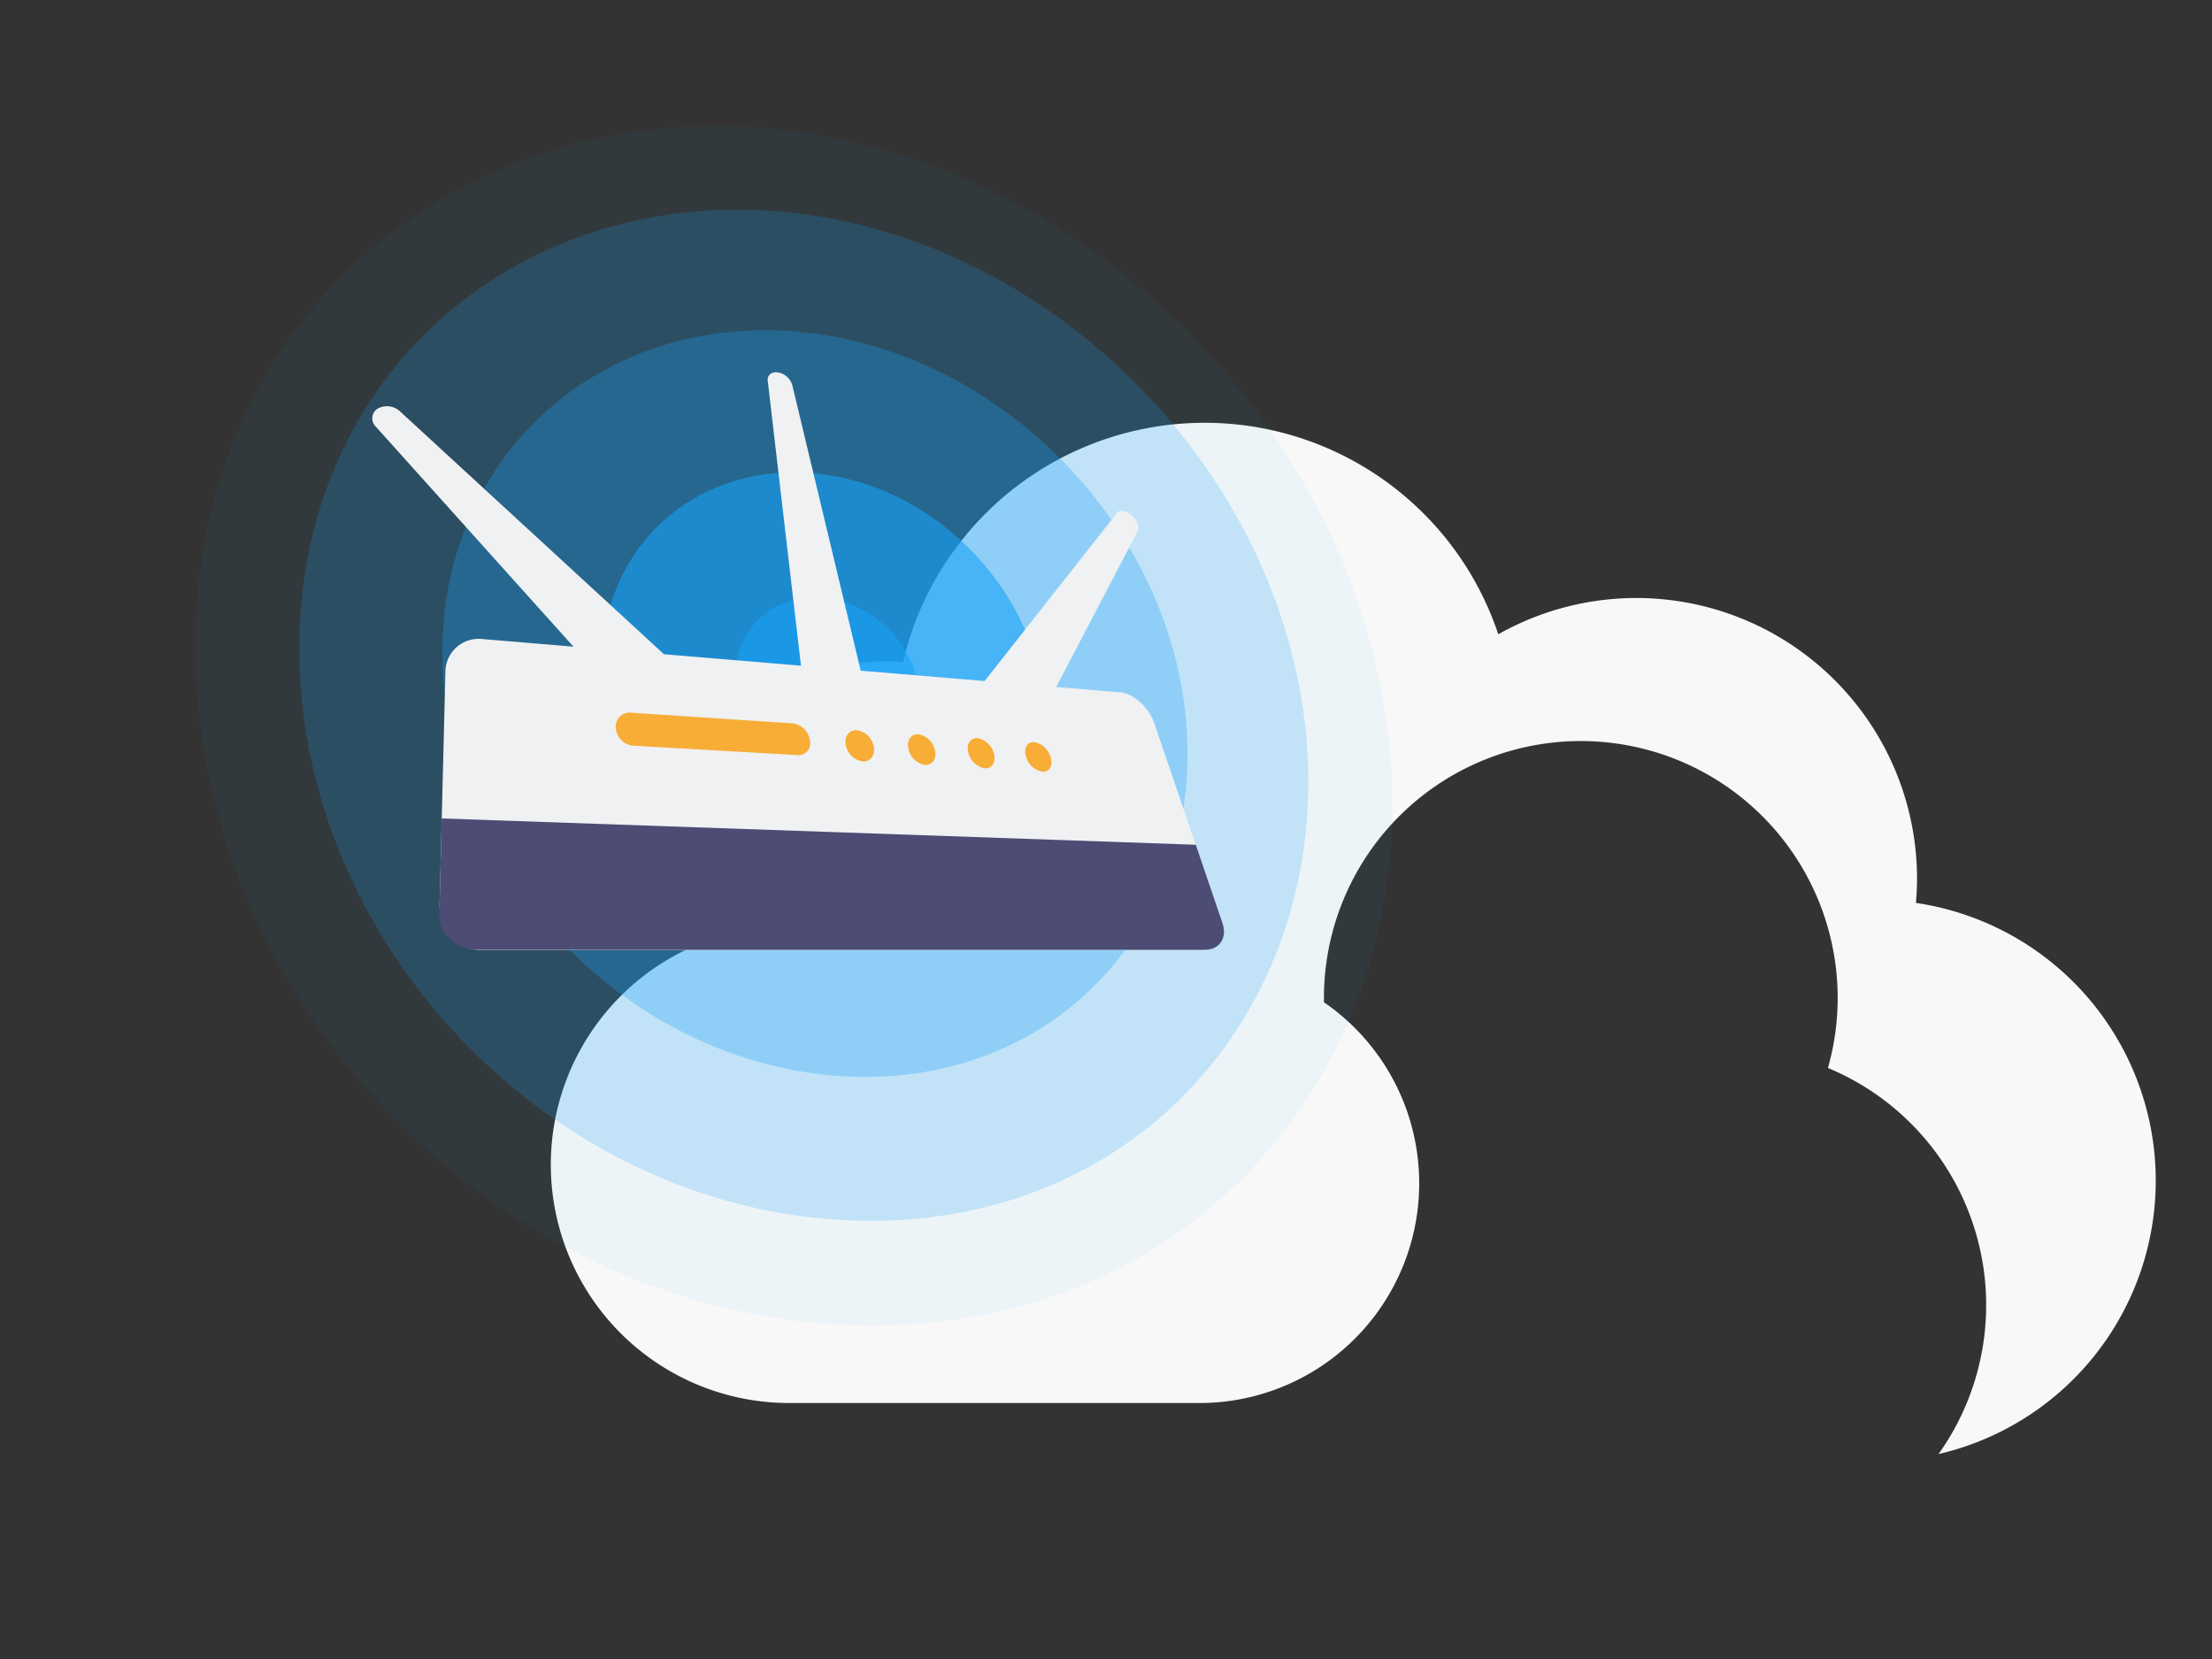 <svg id="レイヤー_1" data-name="レイヤー 1" xmlns="http://www.w3.org/2000/svg" viewBox="0 0 400 300"><rect x="0" y="0" width="400" height="300" fill="#333333" stroke="none"/><defs><style>.cls-1{fill:#f8f8f8;}.cls-2,.cls-3,.cls-4,.cls-5{fill:#18a2f7;}.cls-2{opacity:0.05;}.cls-3{opacity:0.2;}.cls-4{opacity:0.3;}.cls-5{opacity:0.6;}.cls-6{fill:#f0f1f2;}.cls-7{fill:#4c4c75;}.cls-8{fill:#f7ad36;}</style></defs><path class="cls-1" d="M346.46,163.28c.12-1.45.2-2.9.2-4.38a50.76,50.76,0,0,0-75.72-44.2,56,56,0,0,0-107.64,5c-1-.07-1.94-.12-2.92-.12A38.82,38.82,0,0,0,124,171.78a43.1,43.1,0,0,0,18.71,81.93h74.7a39.73,39.73,0,0,0,22-72.47c0-.26,0-.52,0-.78a46.45,46.45,0,1,1,91.14,12.66,46.44,46.44,0,0,1,20,69.82,50.76,50.76,0,0,0-4-99.65Z"/><path class="cls-2" d="M250.86,131.43c7.51,58.11-32.24,108.27-93.1,108.27C92.24,239.7,35.32,182.58,35.32,117c0-60.76,49.75-100.6,107.53-93.36C197,30.42,243.83,77.12,250.86,131.43Z"/><path class="cls-3" d="M235.92,130.43c5.93,49.23-28.29,90.9-79.47,90.33-54.43-.6-101.7-48-102.32-102.51-.58-51.12,40.77-85.43,89.75-79.71C190.22,44,230.32,84,235.92,130.43Z"/><path class="cls-4" d="M214.36,129c3.94,36.6-22.06,66.7-59.7,65.72C115.28,193.67,81.1,159.42,80,120c-1-37.64,28.88-63.72,65.33-59.92C180.33,63.72,210.59,93.93,214.36,129Z"/><path class="cls-5" d="M188.86,127.28c2,21.92-13.93,39.36-36.21,38.4-22.86-1-42.7-20.85-43.72-43.76-1-22.29,16.35-38.3,38.2-36.34C168.43,87.49,186.88,105.92,188.86,127.28Z"/><path class="cls-5" d="M166.39,125.77c.73,9.23-6.12,16.36-15.4,15.83a19.76,19.76,0,0,1-18.06-18.07c-.54-9.29,6.55-16.17,15.75-15.46A19.82,19.82,0,0,1,166.39,125.77Z"/><path class="cls-6" d="M145.27,124.06l-6.44-55.21c-.12-1,.71-1.7,1.89-1.5h0a3.28,3.28,0,0,1,2.54,2.24l13.37,55.81c.41,1.69-.61,3-2.19,2.75l-6.22-.92A3.76,3.76,0,0,1,145.27,124.06Z"/><path class="cls-6" d="M176.21,125.49,202,92.74c.49-.62,1.65-.43,2.64.44h0c1,.87,1.48,2.12,1.11,2.84L185.5,134.73c-.62,1.19-2.31,1.06-3.59-.28L177,129.27C175.82,128.08,175.49,126.4,176.21,125.49Z"/><path class="cls-6" d="M123.31,121.29l-51-46.92a3.46,3.46,0,0,0-4-.49h0a2.09,2.09,0,0,0-.33,3.3l47.62,53c1.31,1.46,3.39,1.56,4.43.23l3.95-5A3.12,3.12,0,0,0,123.31,121.29Z"/><path class="cls-6" d="M217.85,171.8H86.92c-4.2,0-7.54-3.77-7.43-8.31l1.06-42.16a6,6,0,0,1,6.68-5.77l115.33,9.64c2.44.2,5.2,2.71,6.2,5.66l11.71,34.35C221.69,168.82,220.55,171.8,217.85,171.8Z"/><path class="cls-7" d="M79.88,148l-.44,17.65c-.09,3.35,3.28,6.11,7.48,6.11H217.86c2.69,0,4.11-2.18,3.2-4.84l-4.82-14.16Z"/><path class="cls-8" d="M144.32,136.55l-29.86-1.71a3.46,3.46,0,0,1-3.1-3.19h0a2.5,2.5,0,0,1,2.67-2.78l29.41,1.95a3.6,3.6,0,0,1,3,3h0A2.14,2.14,0,0,1,144.32,136.55Z"/><path class="cls-8" d="M158,135c.31,1.56-.57,2.77-2,2.69a3.65,3.65,0,0,1-3.06-3c-.28-1.56.62-2.73,2-2.64A3.65,3.65,0,0,1,158,135Z"/><path class="cls-8" d="M169.07,135.68c.34,1.53-.46,2.72-1.81,2.64a3.69,3.69,0,0,1-3-2.94c-.32-1.53.5-2.69,1.83-2.6A3.7,3.7,0,0,1,169.07,135.68Z"/><path class="cls-8" d="M179.74,136.33c.38,1.51-.35,2.68-1.65,2.6a3.74,3.74,0,0,1-3-2.89c-.37-1.5.39-2.65,1.67-2.56A3.76,3.76,0,0,1,179.74,136.33Z"/><path class="cls-8" d="M190,137c.42,1.48-.24,2.63-1.49,2.56a3.8,3.8,0,0,1-3-2.84c-.4-1.48.28-2.61,1.52-2.52A3.81,3.81,0,0,1,190,137Z"/></svg>